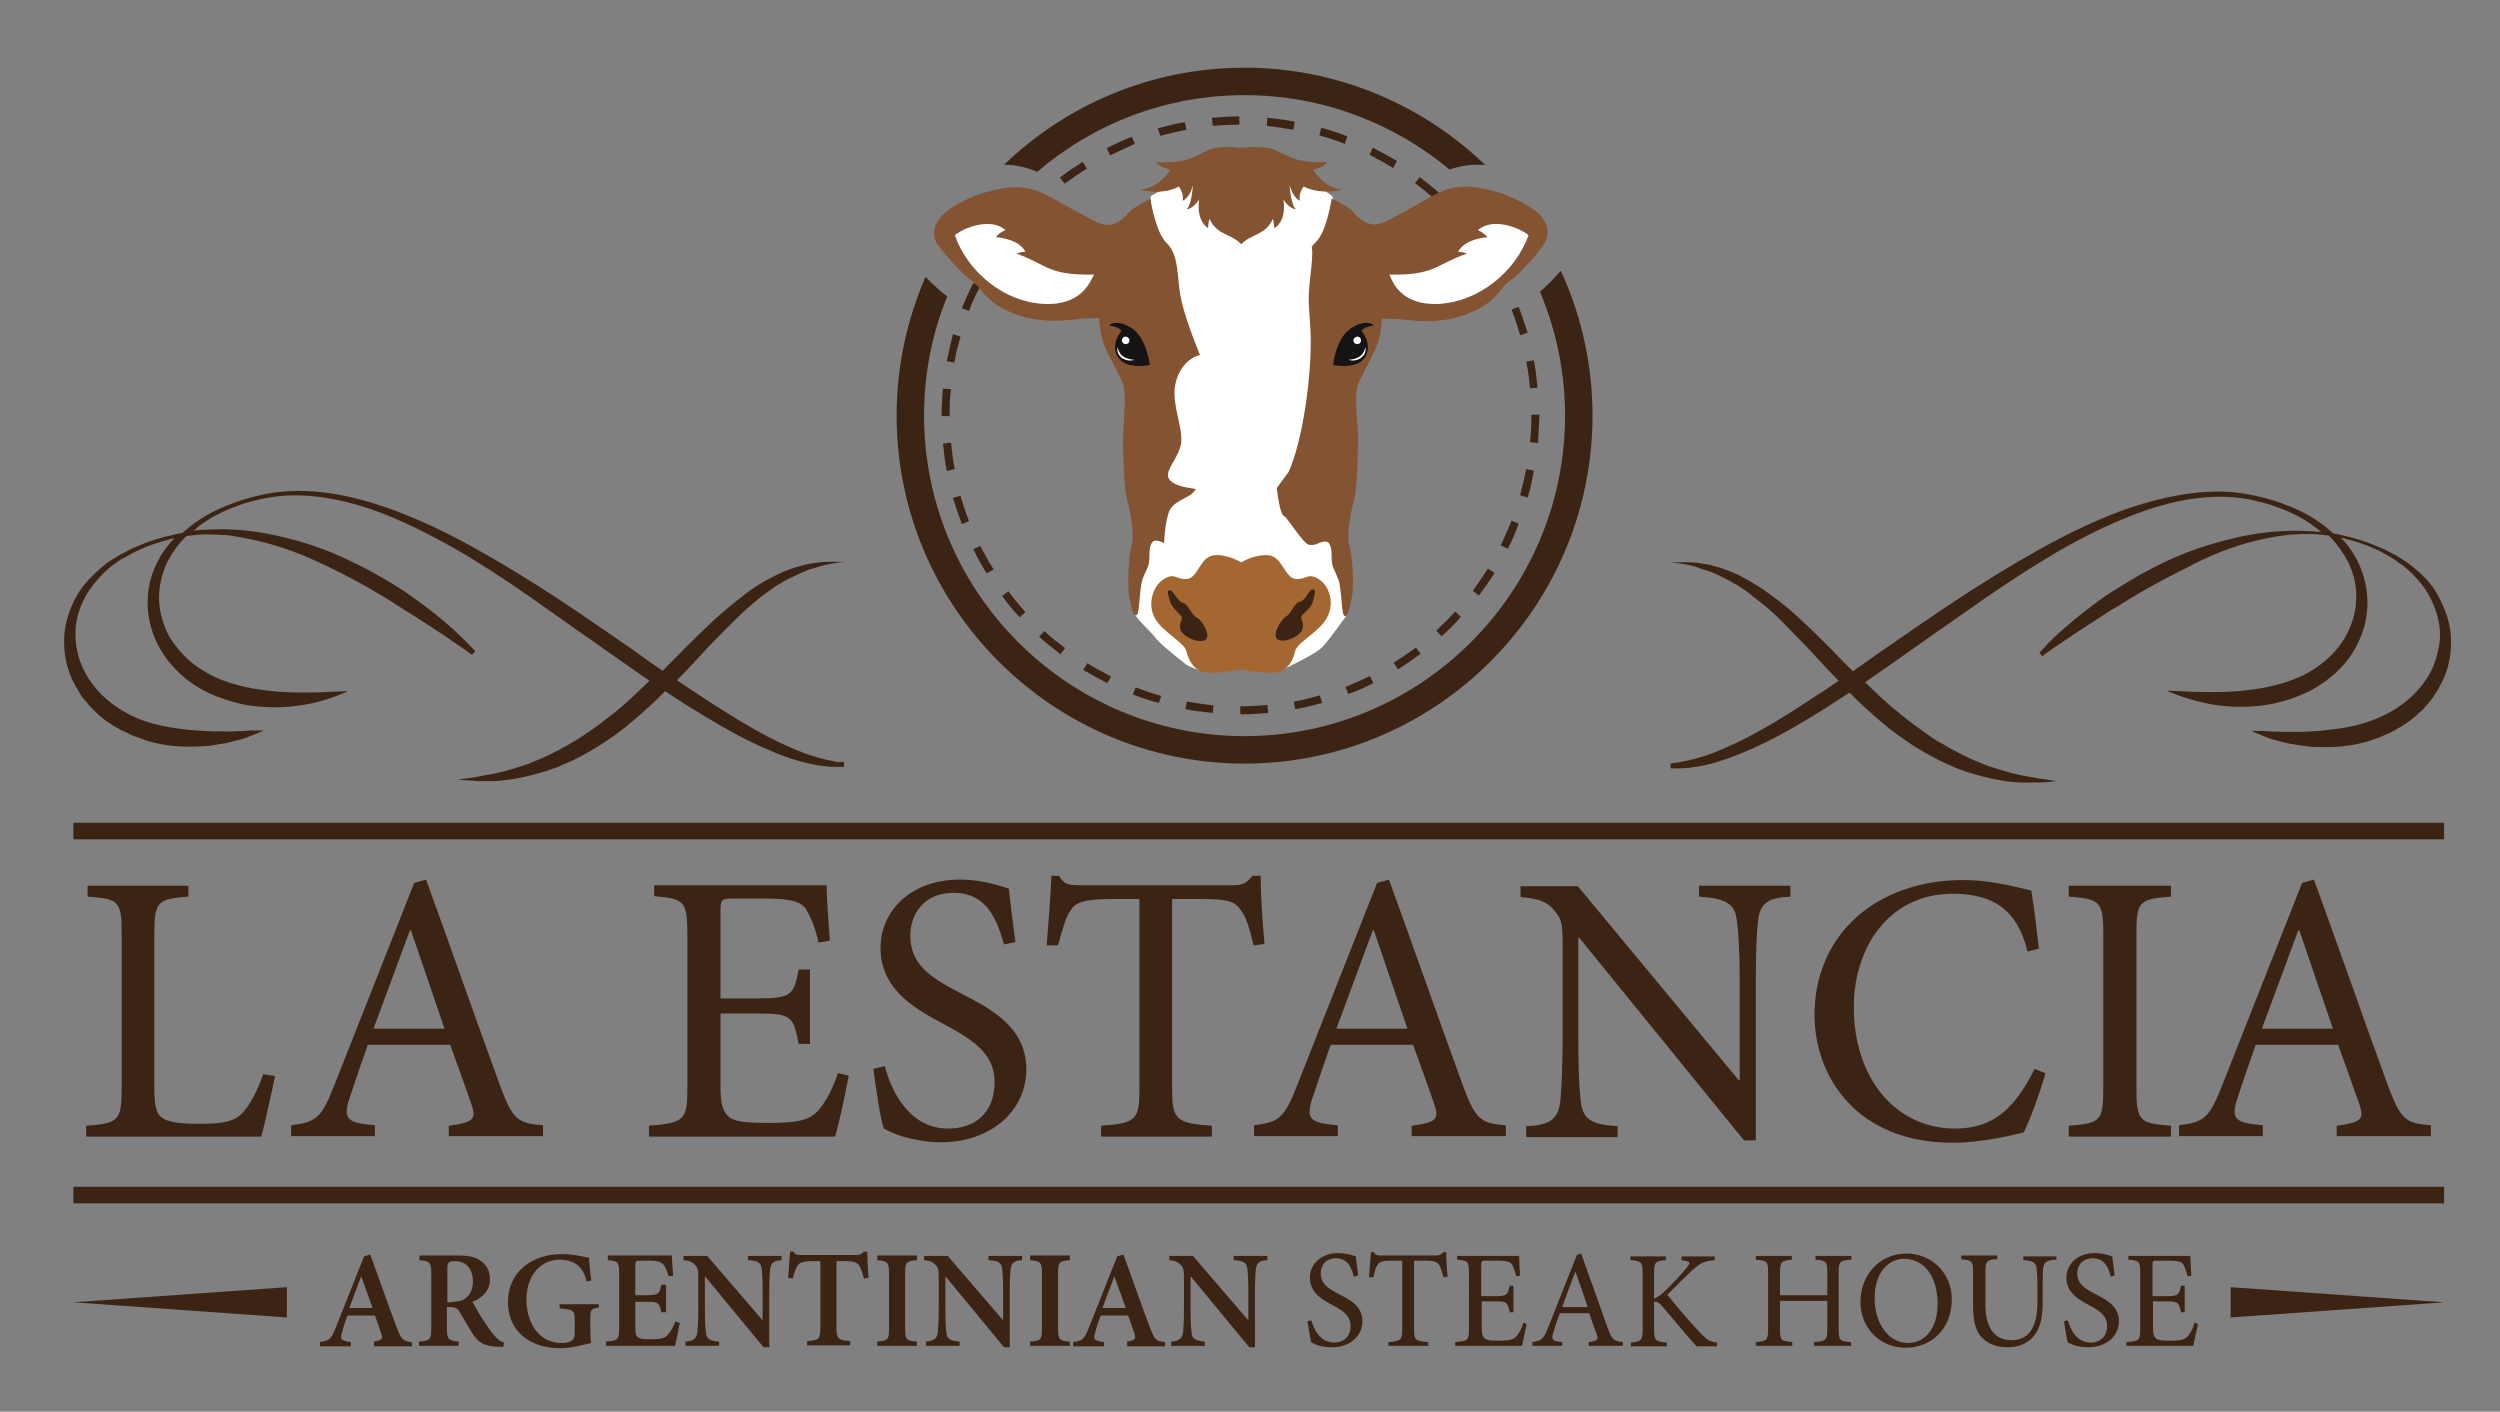 <?xml version="1.0" encoding="utf-8"?>
<!-- Generator: Adobe Illustrator 19.1.0, SVG Export Plug-In . SVG Version: 6.00 Build 0)  -->
<svg version="1.1" id="Layer_1" xmlns="http://www.w3.org/2000/svg" xmlns:xlink="http://www.w3.org/1999/xlink" x="0px" y="0px"
	 viewBox="0 0 528.1 298.2" style="enable-background:new 0 0 528.1 298.2;" xml:space="preserve">
<rect x="0" y="0" width="528.1" height="298.2" fill="#808080" stroke="none"/>
<style type="text/css">
	.st0{fill:#3C2414;}
	.st1{fill:#FFFFFF;}
	.st2{fill:#845332;}
	.st3{fill:#A46732;}
	.st4{fill:#151313;}
</style>
<g>
	<path class="st0" d="M474.3,114.8c2.2-0.6,4.4-1.1,6.7-1.5c1.2-0.1,2.3-0.4,3.5-0.4l1.8-0.1l1.8,0c1.2,0,2.4,0.2,3.6,0.3
		c0.1,0,0.2,0,0.3,0.1c1.6,1.6,2.9,3.4,3.9,5.3c1.4,2.7,2,5.6,1.8,8.4c-0.1,2.8-1,5.4-2.3,7.7c-1.3,2.2-3,4.1-5,5.6
		c-1.9,1.5-4,2.6-6.1,3.4c-2.1,0.8-4.2,1.3-6.2,1.7c-4,0.7-7.6,0.9-10.6,0.9c-3,0-5.4-0.1-7.1-0.2c-1.6-0.1-2.6-0.1-2.6-0.1
		s0.2,0.1,0.6,0.3c0.4,0.2,1,0.4,1.8,0.7c1.6,0.6,3.9,1.3,7,1.9c3.1,0.5,7,0.8,11.5,0.1c2.2-0.3,4.6-1,6.9-1.9
		c1.2-0.5,2.4-1,3.5-1.7c1.2-0.7,2.3-1.5,3.4-2.4c2.2-1.8,4.2-4.1,5.5-6.9c1.4-2.7,2.2-5.9,2.1-9.2c-0.1-3.2-1-6.5-2.7-9.4
		c-0.8-1.4-1.8-2.7-2.9-3.8c0.2,0,0.3,0.1,0.5,0.1c2.4,0.6,4.7,1.3,6.8,2.3c0.5,0.2,1.1,0.5,1.6,0.8l1.6,0.9l0.8,0.5l0.7,0.5l1.4,1
		c1.8,1.5,3.4,3.2,4.7,5.2c1.2,2,2.1,4.1,2.5,6.2c0.5,2.2,0.4,4.4-0.1,6.4c-0.8,4.2-3.3,7.7-6.2,10.2c-2.9,2.5-6.3,4.1-9.6,5.1
		c-3.3,1-6.5,1.3-9.4,1.6c-1.4,0.1-2.8,0.2-4,0.2c-0.6,0-1.2,0-1.8,0c-0.6,0-1.1,0-1.7,0c-1-0.1-2,0-2.8-0.1
		c-0.8-0.1-1.5-0.1-2.1-0.1c-1.2,0-1.8,0-1.8,0s0.6,0.3,1.6,0.7c0.5,0.2,1.2,0.5,2,0.8c0.8,0.3,1.7,0.5,2.8,0.8
		c0.5,0.1,1.1,0.3,1.7,0.4c0.6,0.1,1.2,0.2,1.9,0.3c0.7,0.1,1.3,0.2,2.1,0.3c0.7,0.1,1.5,0.1,2.2,0.1c3.1,0.1,6.6-0.1,10.3-1.2
		c0.9-0.3,1.9-0.6,2.8-1c0.9-0.4,1.9-0.8,2.8-1.3c1.8-1,3.7-2.2,5.3-3.8c0.4-0.4,0.9-0.7,1.2-1.2c0.4-0.4,0.8-0.9,1.1-1.3
		c0.4-0.4,0.7-1,1-1.4c0.3-0.5,0.7-1,0.9-1.5c1.2-2.1,2-4.4,2.3-6.9c0.3-2.4,0.2-5-0.5-7.4c-0.7-2.4-1.8-4.7-3.2-6.8
		c-1.5-2-3.4-3.7-5.4-5.2l-1.6-1l-0.8-0.5l-0.8-0.4l-1.7-0.9l-1.7-0.7c-2.3-1-4.7-1.7-7-2.2c-0.7-0.2-1.3-0.3-2-0.4
		c-0.9-0.8-1.7-1.5-2.7-2.2c-2.7-2-5.9-3.4-9.1-4.5c-3.3-1.1-6.7-1.8-10.2-2.1c-7-0.4-14.1,1.1-20.8,3.3c-6.7,2.3-13.1,5.4-19.2,8.8
		c-6.1,3.4-11.9,7-17.4,10.6c-5.5,3.6-10.7,7.3-15.7,10.7c-2.2,1.5-4.3,3-6.4,4.5c-1.5-1.5-3.1-3.1-4.6-4.7
		c-2.1-2.1-4.2-4.2-6.3-6.1c-2.1-2-4.3-3.8-6.4-5.3c-2.1-1.6-4.3-2.9-6.4-4c-0.5-0.3-1-0.5-1.5-0.7c-0.5-0.2-1-0.4-1.5-0.6
		c-1-0.4-2-0.7-2.9-0.9c-0.9-0.3-1.8-0.4-2.6-0.5c-0.8-0.2-1.6-0.2-2.2-0.2c-1.3-0.1-2.4,0-3.1,0c-0.7,0-1.1,0-1.1,0
		s0.4,0.1,1.1,0.1c0.7,0.1,1.8,0.2,3,0.5c0.6,0.1,1.3,0.3,2.1,0.6c0.7,0.3,1.6,0.5,2.4,0.8c0.8,0.3,1.7,0.7,2.6,1.2
		c0.4,0.2,0.9,0.5,1.4,0.7c0.5,0.3,0.9,0.6,1.4,0.8c0.5,0.3,0.9,0.6,1.4,0.9c0.5,0.3,1,0.7,1.4,1c0.9,0.8,1.9,1.5,2.9,2.3
		c2,1.6,3.9,3.5,5.8,5.5c2,2,4,4.1,6,6.3c1.3,1.4,2.7,2.9,4.1,4.3c-1.5,1-3,2.1-4.5,3c-4.4,2.9-8.4,5.5-12.1,7.5
		c-3.7,2.1-7,3.6-9.8,4.7c-2.8,1.1-5.1,1.6-6.7,1.9c-0.4,0.1-0.7,0.1-1,0.2c-0.3,0-0.6,0-0.8,0.1c-0.4,0-0.6,0.1-0.6,0.1l0,1
		c0,0,0.2,0,0.6,0c0.2,0,0.5,0,0.8,0c0.3,0,0.7,0,1.1,0c1.7-0.1,4.2-0.4,7.2-1.3c3-0.9,6.5-2.3,10.4-4.2c3.9-1.9,8.1-4.4,12.6-7.2
		c1.6-1,3.3-2.2,5.1-3.3c2.1,2.2,4.4,4.2,6.7,6.2c2.3,2,4.8,3.7,7.2,5.3c2.5,1.5,5,2.9,7.4,3.9c1.2,0.6,2.5,1,3.6,1.4
		c1.2,0.4,2.4,0.7,3.5,1c1.1,0.3,2.2,0.5,3.3,0.7c1,0.2,2,0.3,3,0.4c0.5,0,0.9,0.1,1.4,0.1c0.4,0,0.9,0,1.3,0c0.8,0,1.6,0,2.2,0
		c1.3,0,2.4-0.1,3.1-0.2c0.7-0.1,1.1-0.1,1.1-0.1s-1.5-0.2-4.1-0.6c-0.6-0.1-1.4-0.3-2.1-0.4c-0.4-0.1-0.8-0.1-1.2-0.2
		c-0.4-0.1-0.8-0.2-1.3-0.3c-1.8-0.4-3.7-1-5.8-1.7c-2.1-0.8-4.3-1.7-6.5-2.9c-0.6-0.3-1.1-0.6-1.7-0.9c-0.6-0.3-1.1-0.7-1.7-1
		c-1.2-0.6-2.3-1.4-3.4-2.2c-1.1-0.8-2.3-1.6-3.4-2.5c-0.6-0.4-1.1-0.9-1.7-1.3c-0.5-0.5-1.1-0.9-1.7-1.4c-2-1.7-4-3.6-5.9-5.5
		c1.9-1.3,3.9-2.7,5.9-4.1c4.9-3.5,10.1-7.1,15.5-10.9c5.4-3.8,11-7.6,16.8-11.1c5.9-3.6,12.1-6.8,18.6-9.3
		c6.5-2.5,13.4-4.1,20.3-3.7c1.7,0.1,3.4,0.3,5,0.7c1.7,0.4,3.3,0.8,4.8,1.4c3.2,1.1,6.1,2.6,8.6,4.6c0.3,0.2,0.6,0.5,0.8,0.7
		c-0.9-0.1-1.7-0.2-2.6-0.2c-4.9-0.3-9.7,0.2-14.2,1.1c-4.5,1-8.9,2.3-12.8,3.9c-3.9,1.6-7.5,3.5-10.7,5.4c-1.6,1-3.1,1.9-4.5,2.8
		c-1.4,0.9-2.7,1.9-3.9,2.8c-2.4,1.8-4.4,3.5-6,4.9c-1.6,1.4-2.8,2.6-3.6,3.5c-0.8,0.8-1.2,1.3-1.2,1.3l0.6,0.7c0,0,0.5-0.4,1.4-1
		c0.9-0.7,2.3-1.6,4.1-2.8c1.7-1.2,3.9-2.6,6.4-4.2c1.2-0.8,2.5-1.7,4-2.5c1.4-0.9,2.9-1.8,4.4-2.7c3.1-1.8,6.6-3.7,10.3-5.5
		C465.9,117.8,469.9,116.1,474.3,114.8"/>
	<path class="st0" d="M177.1,161c-0.3,0-0.6-0.1-1-0.2c-1.6-0.3-3.9-0.8-6.7-1.9c-2.8-1.1-6.1-2.6-9.8-4.7
		c-3.7-2.1-7.7-4.6-12.1-7.5c-1.5-1-3-2-4.5-3c1.4-1.4,2.8-2.9,4.1-4.3c2-2.2,4-4.3,6-6.3c2-2,3.9-3.9,5.8-5.5
		c1-0.8,1.9-1.6,2.9-2.3c0.5-0.4,1-0.7,1.4-1c0.5-0.3,0.9-0.7,1.4-0.9c0.5-0.3,0.9-0.6,1.4-0.8c0.5-0.3,0.9-0.5,1.4-0.7
		c0.9-0.5,1.8-0.9,2.6-1.2c0.8-0.4,1.6-0.6,2.4-0.8c0.7-0.3,1.4-0.4,2.1-0.6c1.3-0.3,2.3-0.4,3-0.5c0.7-0.1,1.1-0.1,1.1-0.1
		s-0.4,0-1.1,0c-0.7,0-1.8-0.1-3.1,0c-0.7,0-1.4,0.1-2.2,0.2c-0.8,0.1-1.7,0.3-2.6,0.5c-0.9,0.3-1.9,0.5-2.9,0.9
		c-0.5,0.2-1,0.4-1.5,0.6c-0.5,0.2-1,0.5-1.5,0.7c-2.1,1.1-4.3,2.3-6.4,4c-2.1,1.6-4.3,3.4-6.4,5.3c-2.1,2-4.2,4-6.3,6.1
		c-1.5,1.6-3.1,3.1-4.6,4.7c-2.1-1.4-4.2-2.9-6.4-4.5c-5-3.4-10.2-7.1-15.7-10.7c-5.5-3.6-11.3-7.2-17.4-10.6
		c-6.1-3.4-12.5-6.5-19.2-8.8c-6.7-2.3-13.8-3.8-20.8-3.3c-3.5,0.2-6.9,1-10.2,2.1c-3.2,1.1-6.4,2.6-9.1,4.5
		c-0.9,0.7-1.8,1.4-2.7,2.2c-0.7,0.1-1.3,0.2-2,0.4c-2.3,0.5-4.8,1.2-7,2.2l-1.7,0.7l-1.7,0.9l-0.8,0.4l-0.8,0.5l-1.6,1
		c-2,1.5-3.8,3.2-5.4,5.2c-1.5,2-2.6,4.3-3.3,6.8c-0.7,2.4-0.8,5-0.5,7.4c0.3,2.4,1.1,4.8,2.3,6.9c0.3,0.5,0.6,1,0.9,1.5
		c0.3,0.5,0.6,1,1,1.4c0.4,0.4,0.8,0.9,1.1,1.3c0.4,0.4,0.8,0.8,1.2,1.2c1.6,1.6,3.5,2.8,5.3,3.8c1,0.4,1.9,0.9,2.8,1.3
		c1,0.3,1.9,0.7,2.8,1c3.7,1.1,7.3,1.3,10.3,1.2c0.8,0,1.5-0.1,2.2-0.1c0.7,0,1.4-0.2,2.1-0.3c0.7-0.1,1.3-0.2,1.9-0.3
		c0.6-0.1,1.2-0.3,1.7-0.4c1.1-0.3,2-0.5,2.8-0.8c0.8-0.3,1.5-0.6,2-0.8c1.1-0.4,1.6-0.7,1.6-0.7s-0.6,0-1.8,0c-0.6,0-1.3,0-2.1,0.1
		c-0.8,0.1-1.8,0-2.8,0.1c-0.5,0-1.1,0.1-1.7,0c-0.6,0-1.2,0-1.8,0c-1.3,0-2.6-0.1-4-0.2c-2.8-0.2-6.1-0.6-9.4-1.5
		c-3.3-0.9-6.7-2.6-9.6-5.1c-2.9-2.5-5.3-6-6.2-10.2c-0.4-2.1-0.5-4.3-0.1-6.4c0.4-2.2,1.3-4.3,2.5-6.2c1.3-1.9,2.9-3.7,4.7-5.2
		l1.4-1l0.7-0.5l0.8-0.4l1.6-0.9c0.5-0.3,1.1-0.5,1.6-0.8c2.2-1,4.5-1.7,6.8-2.3c0.2-0.1,0.3-0.1,0.5-0.1c-1.1,1.2-2.1,2.5-2.9,3.8
		c-1.7,2.9-2.7,6.1-2.7,9.4c-0.1,3.2,0.7,6.4,2.1,9.2c1.4,2.8,3.4,5.1,5.5,6.9c1.1,0.9,2.2,1.7,3.4,2.4c1.2,0.7,2.4,1.2,3.5,1.7
		c2.4,0.9,4.7,1.6,6.9,1.9c4.5,0.7,8.4,0.4,11.5-0.1c3.1-0.5,5.5-1.3,7-1.9c0.8-0.3,1.4-0.6,1.8-0.7c0.4-0.2,0.6-0.3,0.6-0.3
		s-0.9,0-2.6,0.1c-1.7,0.1-4.1,0.2-7.1,0.2c-3,0-6.6-0.2-10.6-0.9c-2-0.4-4.1-0.9-6.2-1.7c-2.1-0.8-4.2-2-6.1-3.4
		c-1.9-1.5-3.6-3.4-5-5.6c-1.3-2.2-2.1-4.9-2.3-7.7c-0.1-2.8,0.5-5.7,1.8-8.4c1-1.9,2.3-3.7,3.9-5.3c0.1,0,0.2,0,0.3-0.1
		c1.2-0.1,2.4-0.3,3.6-0.3l1.8,0l1.8,0.1c1.2,0,2.3,0.2,3.5,0.4c2.3,0.4,4.5,0.9,6.7,1.5c4.3,1.2,8.4,2.9,12.1,4.7
		c3.7,1.8,7.2,3.6,10.3,5.5c1.6,0.9,3,1.8,4.4,2.7c1.4,0.9,2.7,1.7,4,2.5c2.5,1.6,4.6,3,6.4,4.2c1.8,1.2,3.1,2.2,4.1,2.8
		c0.9,0.7,1.4,1,1.4,1l0.7-0.7c0,0-0.4-0.5-1.2-1.3c-0.8-0.8-2-2-3.6-3.5c-1.6-1.4-3.6-3.1-6-4.9c-1.2-0.9-2.5-1.8-3.9-2.8
		c-1.4-0.9-2.9-1.9-4.5-2.8c-3.2-1.9-6.8-3.7-10.7-5.4c-3.9-1.6-8.3-3-12.8-3.9c-4.5-1-9.4-1.4-14.2-1.1c-0.9,0-1.7,0.1-2.6,0.2
		c0.3-0.2,0.6-0.5,0.8-0.7c2.5-2,5.5-3.5,8.6-4.6c1.6-0.6,3.2-1,4.9-1.4c1.7-0.3,3.3-0.6,5-0.7c6.8-0.4,13.8,1.2,20.2,3.6
		c6.5,2.5,12.7,5.8,18.6,9.3c5.9,3.6,11.5,7.4,16.8,11.2c5.4,3.8,10.6,7.5,15.5,10.9c2,1.4,4,2.8,5.9,4.1c-2,1.9-3.9,3.8-5.9,5.5
		c-0.6,0.5-1.1,0.9-1.7,1.4c-0.6,0.4-1.1,0.9-1.7,1.3c-1.1,0.9-2.2,1.7-3.4,2.5c-1.2,0.8-2.3,1.6-3.4,2.2c-0.6,0.3-1.1,0.7-1.7,1
		c-0.6,0.3-1.1,0.6-1.7,0.9c-2.2,1.2-4.5,2.1-6.5,2.9c-2.1,0.7-4.1,1.3-5.8,1.7c-0.4,0.1-0.9,0.2-1.3,0.3c-0.4,0.1-0.8,0.1-1.2,0.2
		c-0.8,0.1-1.5,0.3-2.1,0.4c-2.6,0.4-4.1,0.6-4.1,0.6s0.4,0,1.1,0.1c0.7,0,1.8,0.1,3.1,0.2c0.7,0,1.4,0,2.2,0c0.4,0,0.8,0,1.3,0
		c0.4,0,0.9-0.1,1.4-0.1c0.9-0.1,1.9-0.2,3-0.4c1-0.2,2.1-0.4,3.3-0.7c1.1-0.3,2.3-0.6,3.5-1c1.2-0.4,2.4-0.8,3.6-1.4
		c2.5-1,5-2.4,7.4-3.9c2.5-1.6,4.9-3.3,7.2-5.3c2.3-2,4.6-4,6.7-6.2c1.7,1.1,3.4,2.3,5.1,3.3c4.5,2.8,8.7,5.3,12.6,7.2
		c3.9,1.9,7.4,3.4,10.4,4.2c3,0.9,5.5,1.2,7.2,1.3c0.4,0,0.8,0,1.1,0c0.3,0,0.6,0,0.8,0c0.4,0,0.6,0,0.6,0l0-1c0,0-0.2,0-0.6-0.1
		C177.7,161,177.5,161,177.1,161"/>
	<path class="st0" d="M58.1,227.3c-0.5,2.5-2.2,10.3-2.9,12.8h-37v-2.3c6.9-0.5,7.5-1.1,7.5-8v-32.6c0-6.9-0.6-7.3-7.2-7.8v-2.3
		h21.3v2.3c-6.4,0.5-7.2,0.9-7.2,7.8v32.2c0,4.4,0.4,6,1.9,6.9c1.6,0.9,4.4,1.1,7.8,1.1c4.5,0,7.3-0.4,9.1-2.5
		c1.4-1.6,2.9-4.2,4.2-8L58.1,227.3z"/>
	<path class="st0" d="M94.8,240.1v-2.3c5.1-0.7,5.9-1.3,4.8-4.5c-1.1-3.2-2.7-7.6-4.5-12.6H77.7c-1.3,3.7-2.5,7.1-3.6,10.5
		c-1.8,5.1-1.1,6,5.1,6.5v2.3H61.5v-2.3c5.1-0.7,6.3-1.2,9.1-8.4l16.9-42.8l2.5-0.7c5.1,14,10.5,29.5,15.7,43.7c2.6,7,3.7,7.8,9,8.2
		v2.3H94.8z M86.8,196.5h-0.2c-2.6,7-5.2,14.1-7.7,20.8h15L86.8,196.5z"/>
	<path class="st0" d="M179.3,227.2c-0.5,2.7-2.1,10.4-2.9,12.9h-39.3v-2.3c7.4-0.6,8.1-1.2,8.1-7.8v-32.5c0-7.3-0.7-7.6-7-8.2v-2.3
		h36.4c0,2,0.4,7.6,0.7,11.7l-2.4,0.4c-0.7-3.4-1.6-5.2-2.6-7c-1.1-1.7-3.3-2.3-9.2-2.3h-6.2c-2.5,0-2.7,0.2-2.7,2.6v18.5h7.7
		c7.3,0,7.8-0.7,8.8-6.1h2.4v15.7h-2.4c-1.1-5.9-1.6-6.4-8.7-6.4h-7.8v15.4c0,3.8,0.5,5.5,2,6.6c1.5,1,4.4,1.1,8.5,1.1
		c6.2,0,8.5-0.7,10.3-2.8c1.4-1.6,2.9-4.4,4-7.7L179.3,227.2z"/>
	<path class="st0" d="M212.1,199.5c-1.5-5.2-3.6-10.9-10.7-10.9c-6.3,0-9.1,4.6-9.1,9c0,6,3.9,8.7,10.4,12.1
		c6.4,3.3,14.1,7.1,14.1,16.2c0,8.6-7.3,15.4-18.1,15.4c-3.3,0-6-0.7-8-1.2c-2-0.7-3.3-1.3-4-1.7c-0.7-1.7-1.7-8.7-2.2-12.6l2.4-0.6
		c1.3,5,5,13.2,13.4,13.2c6.1,0,9.8-3.8,9.8-9.8c0-6-4.5-8.9-10.6-12.2c-5.2-2.8-13.5-6.9-13.5-16.1c0-7.8,6.3-14.5,16.8-14.5
		c3.8,0,7.2,0.9,10.3,1.9c0.3,2.9,0.7,6.1,1.4,11.3L212.1,199.5z"/>
	<path class="st0" d="M264.8,199.7c-0.9-3.9-1.6-6-2.6-7.3c-1.3-2-2.7-2.5-8.8-2.5h-5.8v40.1c0,6.4,0.7,7.3,8.4,7.8v2.3h-23.4v-2.3
		c7.4-0.5,8.1-1.3,8.1-7.8v-40.1h-5.1c-6.8,0-8.4,0.7-9.5,2.5c-1,1.4-1.6,3.7-2.6,7.3h-2.4c0.4-4.9,0.8-10.2,1-14.7h1.6
		c1.1,1.9,2.2,2,4.5,2h32.2c2.2,0,2.9-0.5,4.2-2h1.7c0,3.8,0.4,9.7,0.8,14.4L264.8,199.7z"/>
	<path class="st0" d="M298.2,240.1v-2.3c5.1-0.7,5.9-1.3,4.8-4.5c-1.1-3.2-2.7-7.6-4.5-12.6h-17.4c-1.3,3.7-2.5,7.1-3.6,10.5
		c-1.8,5.1-1.1,6,5.1,6.5v2.3h-17.7v-2.3c5.1-0.7,6.3-1.2,9.1-8.4l16.9-42.8l2.5-0.7c5.1,14,10.5,29.5,15.7,43.7
		c2.6,7,3.7,7.8,9,8.2v2.3H298.2z M290.2,196.5H290c-2.6,7-5.2,14.1-7.7,20.8h15L290.2,196.5z"/>
	<path class="st0" d="M378.3,189.4c-4.6,0.2-6.5,1.3-6.9,4.9c-0.3,2.4-0.5,6.1-0.5,13.7v32.9h-2.5l-34.8-42.8h-0.2v20.5
		c0,7.5,0.2,11.4,0.5,13.8c0.4,4.2,2.3,5.1,7.8,5.5v2.3h-19.3v-2.3c4.7-0.2,6.8-1.3,7.2-5.3c0.2-2.5,0.5-6.4,0.5-14v-17.9
		c0-6-0.2-6.3-1.6-8.2c-1.6-2-3.4-2.7-7.3-3v-2.3h12.1l34,41h0.2V208c0-7.5-0.3-11.3-0.6-13.5c-0.4-3.7-2.4-4.7-8-5.1v-2.3h19.3
		V189.4z"/>
	<path class="st0" d="M432.1,226.7c-1.1,3.8-3.2,9.8-4.6,12.5c-2.3,0.6-9.1,2.2-15,2.2c-20.3,0-29.2-14-29.2-27
		c0-17.1,13.2-28.5,31.4-28.5c6.6,0,12.2,1.8,14.4,2.2c0.7,4.6,1.1,7.9,1.6,12.3l-2.4,0.6c-2.1-8.6-7-12.2-15.8-12.2
		c-13.6,0-20.9,11.5-20.9,23.9c0,15.3,9,25.7,21.4,25.7c8.3,0,12.7-4.5,16.8-12.6L432.1,226.7z"/>
	<path class="st0" d="M437,240.1v-2.3c6.7-0.5,7.3-1,7.3-7.9v-32.6c0-6.9-0.7-7.4-7.3-7.9v-2.3h21.6v2.3c-6.7,0.5-7.3,1-7.3,7.9
		v32.6c0,7,0.7,7.4,7.3,7.9v2.3H437z"/>
	<path class="st0" d="M493.6,240.1v-2.3c5.1-0.7,5.9-1.3,4.8-4.5c-1.1-3.2-2.7-7.6-4.5-12.6h-17.4c-1.3,3.7-2.5,7.1-3.6,10.5
		c-1.8,5.1-1.1,6,5.1,6.5v2.3h-17.7v-2.3c5.1-0.7,6.3-1.2,9.1-8.4l16.9-42.8l2.5-0.7c5.1,14,10.5,29.5,15.7,43.7
		c2.6,7,3.7,7.8,9,8.2v2.3H493.6z M485.7,196.5h-0.2c-2.6,7-5.2,14.1-7.7,20.8h15L485.7,196.5z"/>
	<path class="st0" d="M79,284.3v-0.9c1.8-0.3,1.9-0.6,1.5-1.8c-0.3-1-0.8-2.3-1.3-3.7h-5.8c-0.4,1.1-0.8,2.2-1.1,3.4
		c-0.5,1.6-0.4,1.9,1.8,2.2v0.9h-6.5v-0.9c1.9-0.3,2.3-0.5,3.3-3l6-15.1l1.3-0.4c1.9,5.1,3.7,10.4,5.6,15.4c1,2.6,1.3,2.9,3.2,3.1
		v0.9H79z M76.3,269.6L76.3,269.6c-0.9,2.3-1.7,4.5-2.5,6.7h4.9L76.3,269.6z"/>
	<path class="st0" d="M106.3,284.5c-0.2,0-0.6,0-0.9,0c-3.2-0.1-4.3-0.9-5.6-2.8c-0.8-1.3-1.8-3-2.6-4.4c-0.5-0.9-1-1.2-2.1-1.2
		h-0.7v4.4c0,2.4,0.3,2.7,2.5,2.9v0.9h-8.4v-0.9c2.3-0.2,2.6-0.4,2.6-2.9V269c0-2.4-0.3-2.6-2.5-2.8v-1h7.9c2.4,0,3.9,0.3,5,1.1
		c1.2,0.8,2,2.1,2,3.9c0,2.5-1.7,4-3.7,4.8c0.5,0.9,1.6,2.9,2.5,4.2c1.1,1.6,1.7,2.5,2.3,3.1c0.7,0.8,1.2,1.1,1.9,1.3L106.3,284.5z
		 M95.4,275c1.3,0,2.3-0.2,3-0.8c1-0.8,1.5-2,1.5-3.5c0-3.1-1.9-4.3-3.7-4.3c-0.8,0-1.2,0.1-1.4,0.3c-0.2,0.2-0.3,0.5-0.3,1.2v7.2
		H95.4z"/>
	<path class="st0" d="M126.4,276.2c-1.6,0.3-1.7,0.4-1.7,2.3v2.4c0,1.1,0,2,0.2,2.8c-1.8,0.4-4.3,1.1-6.6,1.1c-6.7,0-11-3.9-11-9.7
		c0-6.7,5.4-10.2,11.4-10.2c2.4,0,4.7,0.6,5.7,0.8c0.1,1,0.2,2.6,0.5,4.8l-1,0.2c-0.7-3.4-2.9-4.6-5.7-4.6c-3.9,0-7,3.2-7,8.5
		c0,4.3,2.3,9.1,7.4,9.1c0.8,0,1.5-0.1,2-0.4c0.5-0.3,0.8-0.7,0.8-1.7v-2.7c0-2-0.2-2.3-3.2-2.5v-0.9h8.3V276.2z"/>
	<path class="st0" d="M143.6,279.5c-0.2,1.2-0.8,3.9-1,4.8h-14.6v-0.9c2.5-0.2,2.8-0.4,2.8-2.9v-11.4c0-2.6-0.3-2.7-2.4-2.9v-1h13.5
		c0,0.6,0.2,2.6,0.3,4.3l-1,0.1c-0.3-1.1-0.6-2-1.1-2.5c-0.5-0.6-1.3-0.8-3.1-0.8h-1.7c-1,0-1.1,0.1-1.1,1v6.3h2.3
		c2.5,0,2.8-0.2,3.2-2.2h1v5.8h-1c-0.4-2.1-0.7-2.2-3.2-2.2h-2.3v5.2c0,1.4,0.1,2.1,0.7,2.4c0.5,0.3,1.6,0.3,2.8,0.3
		c1.8,0,2.8-0.2,3.4-1c0.6-0.6,1.1-1.6,1.6-2.8L143.6,279.5z"/>
	<path class="st0" d="M165.1,266.2c-1.6,0.1-2.2,0.5-2.4,1.8c-0.1,0.9-0.2,2.3-0.2,4.9v11.7h-1.2L149,269.7h-0.1v6.9
		c0,2.6,0.1,3.9,0.2,4.8c0.1,1.4,0.7,1.8,2.8,2v0.9h-7.1v-0.9c1.6-0.1,2.3-0.6,2.5-1.9c0.1-1,0.2-2.3,0.2-4.9v-6.2
		c0-2,0-2.4-0.6-3.1c-0.6-0.7-1.2-1-2.5-1.1v-0.9h5l11.6,13.5h0.1v-5.9c0-2.6-0.1-4-0.2-4.9c-0.2-1.3-0.8-1.7-2.9-1.8v-0.9h7.1
		V266.2z"/>
	<path class="st0" d="M182.5,270.1c-0.4-1.5-0.7-2.4-1.1-2.9c-0.5-0.6-1.2-0.8-3.1-0.8h-1.6v14c0,2.4,0.3,2.7,2.9,2.9v0.9h-9.1v-0.9
		c2.5-0.2,2.8-0.4,2.8-2.9v-14H172c-2.4,0-3,0.3-3.4,0.8c-0.4,0.5-0.8,1.4-1.1,2.8h-1c0.1-2,0.3-4.1,0.4-5.6h0.7
		c0.4,0.7,0.8,0.7,1.6,0.7h11.7c0.8,0,1.1-0.2,1.6-0.7h0.7c0,1.3,0.1,3.7,0.3,5.5L182.5,270.1z"/>
	<path class="st0" d="M185.3,284.3v-0.9c2.3-0.2,2.5-0.4,2.5-2.9v-11.4c0-2.5-0.3-2.7-2.5-2.9v-1h8.4v1c-2.3,0.2-2.5,0.4-2.5,2.9
		v11.4c0,2.5,0.2,2.7,2.5,2.9v0.9H185.3z"/>
	<path class="st0" d="M215.9,266.2c-1.6,0.1-2.2,0.5-2.4,1.8c-0.1,0.9-0.2,2.3-0.2,4.9v11.7h-1.2l-12.3-14.9h-0.1v6.9
		c0,2.6,0.1,3.9,0.2,4.8c0.1,1.4,0.7,1.8,2.8,2v0.9h-7.1v-0.9c1.6-0.1,2.3-0.6,2.5-1.9c0.1-1,0.2-2.3,0.2-4.9v-6.2
		c0-2,0-2.4-0.6-3.1c-0.6-0.7-1.2-1-2.5-1.1v-0.9h5l11.6,13.5h0.1v-5.9c0-2.6-0.1-4-0.2-4.9c-0.2-1.3-0.8-1.7-2.9-1.8v-0.9h7.1
		V266.2z"/>
	<path class="st0" d="M217.6,284.3v-0.9c2.3-0.2,2.5-0.4,2.5-2.9v-11.4c0-2.5-0.3-2.7-2.5-2.9v-1h8.4v1c-2.3,0.2-2.5,0.4-2.5,2.9
		v11.4c0,2.5,0.2,2.7,2.5,2.9v0.9H217.6z"/>
	<path class="st0" d="M238.1,284.3v-0.9c1.8-0.3,1.9-0.6,1.5-1.8c-0.3-1-0.8-2.3-1.3-3.7h-5.8c-0.4,1.1-0.8,2.2-1.1,3.4
		c-0.5,1.6-0.4,1.9,1.8,2.2v0.9h-6.5v-0.9c1.9-0.3,2.3-0.5,3.3-3l6-15.1l1.3-0.4c1.9,5.1,3.7,10.4,5.6,15.4c1,2.6,1.3,2.9,3.2,3.1
		v0.9H238.1z M235.4,269.6L235.4,269.6c-0.9,2.3-1.7,4.5-2.5,6.7h4.9L235.4,269.6z"/>
	<path class="st0" d="M267.7,266.2c-1.6,0.1-2.2,0.5-2.4,1.8c-0.1,0.9-0.2,2.3-0.2,4.9v11.7h-1.2l-12.3-14.9h-0.1v6.9
		c0,2.6,0.1,3.9,0.2,4.8c0.1,1.4,0.7,1.8,2.8,2v0.9h-7.1v-0.9c1.6-0.1,2.3-0.6,2.5-1.9c0.1-1,0.2-2.3,0.2-4.9v-6.2
		c0-2,0-2.4-0.6-3.1c-0.6-0.7-1.2-1-2.5-1.1v-0.9h5l11.6,13.5h0.1v-5.9c0-2.6-0.1-4-0.2-4.9c-0.2-1.3-0.8-1.7-2.9-1.8v-0.9h7.1
		V266.2z"/>
	<path class="st0" d="M286,269.7c-0.5-1.9-1.3-3.9-3.8-3.9c-2.3,0-3.2,1.6-3.2,3.2c0,2.1,1.4,3.1,3.7,4.3c2.3,1.2,5.1,2.5,5.1,5.8
		c0,3.1-2.6,5.5-6.5,5.5c-1.2,0-2.1-0.2-2.9-0.4c-0.7-0.3-1.2-0.5-1.4-0.6c-0.2-0.6-0.6-3.1-0.8-4.5l0.8-0.2
		c0.5,1.8,1.8,4.7,4.8,4.7c2.2,0,3.5-1.4,3.5-3.5c0-2.2-1.6-3.2-3.8-4.4c-1.9-1-4.8-2.5-4.8-5.8c0-2.8,2.3-5.2,6-5.2
		c1.3,0,2.6,0.3,3.7,0.7c0.1,1.1,0.3,2.2,0.5,4L286,269.7z"/>
	<path class="st0" d="M304.9,269.8c-0.3-1.4-0.6-2.1-0.9-2.6c-0.5-0.7-1-0.9-3.2-0.9h-2.1v14.4c0,2.3,0.2,2.6,3,2.8v0.8h-8.4v-0.8
		c2.7-0.2,2.9-0.5,2.9-2.8v-14.4h-1.8c-2.4,0-3,0.2-3.4,0.9c-0.4,0.5-0.6,1.3-0.9,2.6h-0.9c0.1-1.8,0.3-3.7,0.4-5.3h0.6
		c0.4,0.7,0.8,0.7,1.6,0.7h11.6c0.8,0,1-0.2,1.5-0.7h0.6c0,1.3,0.1,3.5,0.3,5.2L304.9,269.8z"/>
	<path class="st0" d="M322.5,279.7c-0.2,1-0.8,3.7-1,4.6h-14.1v-0.8c2.7-0.2,2.9-0.4,2.9-2.8V269c0-2.6-0.2-2.7-2.5-2.9v-0.8h13.1
		c0,0.7,0.1,2.7,0.2,4.2l-0.8,0.1c-0.3-1.2-0.6-1.9-0.9-2.5c-0.4-0.6-1.2-0.8-3.3-0.8h-2.2c-0.9,0-1,0.1-1,0.9v6.6h2.8
		c2.6,0,2.8-0.2,3.2-2.2h0.8v5.6h-0.8c-0.4-2.1-0.6-2.3-3.1-2.3h-2.8v5.5c0,1.4,0.2,2,0.7,2.4c0.6,0.4,1.6,0.4,3,0.4
		c2.2,0,3-0.2,3.7-1c0.5-0.6,1.1-1.6,1.4-2.8L322.5,279.7z"/>
	<path class="st0" d="M335.6,284.3v-0.8c1.8-0.2,2.1-0.5,1.7-1.6c-0.4-1.1-1-2.7-1.6-4.5h-6.2c-0.5,1.3-0.9,2.5-1.3,3.8
		c-0.6,1.8-0.4,2.1,1.8,2.3v0.8h-6.3v-0.8c1.8-0.3,2.3-0.4,3.3-3l6.1-15.4l0.9-0.3c1.8,5,3.8,10.6,5.6,15.7c0.9,2.5,1.3,2.8,3.2,3
		v0.8H335.6z M332.8,268.6L332.8,268.6c-1,2.5-1.9,5.1-2.8,7.5h5.4L332.8,268.6z"/>
	<path class="st0" d="M358.3,284.3c-2.3-2.5-4.6-5.4-7.3-8.5c-0.7-0.8-1.1-0.9-1.6-0.8v5.6c0,2.6,0.3,2.8,2.7,3v0.8h-7.6v-0.8
		c2.2-0.2,2.5-0.4,2.5-3v-11.4c0-2.7-0.3-2.8-2.6-3v-0.8h7.5v0.8c-2.3,0.2-2.5,0.4-2.5,3v5.1c0.6-0.2,1.2-0.6,2-1.3
		c1.6-1.5,3.6-3.6,4.9-5.2c0.8-1.1,0.8-1.3-0.5-1.5l-0.6-0.1v-0.8h7v0.8c-2.2,0.2-2.9,0.5-4.8,2.2c-1.1,1-3.2,3.1-5.2,5.1
		c2.2,2.8,5.4,6.4,6.9,8c1.6,1.7,2.1,1.9,3.6,2.1v0.8H358.3z"/>
	<path class="st0" d="M391,266.1c-2.4,0.2-2.6,0.4-2.6,2.8v11.8c0,2.5,0.2,2.6,2.6,2.8v0.8h-7.8v-0.8c2.5-0.2,2.8-0.3,2.8-2.8v-5.9
		h-10v5.9c0,2.4,0.2,2.6,2.6,2.8v0.8h-7.7v-0.8c2.3-0.2,2.6-0.3,2.6-2.8v-11.8c0-2.5-0.2-2.6-2.6-2.8v-0.8h7.6v0.8
		c-2.2,0.2-2.5,0.4-2.5,2.8v4.7h10v-4.7c0-2.4-0.2-2.6-2.5-2.8v-0.8h7.6V266.1z"/>
	<path class="st0" d="M412.3,274.5c0,6.3-4.4,10.2-9.8,10.2c-5.3,0-9.5-4.1-9.5-9.7c0-5.3,3.7-10.2,9.8-10.2
		C407.8,264.8,412.3,268.7,412.3,274.5 M396,274.2c0,5.5,3,9.5,7.1,9.5c3.2,0,6.2-2.7,6.2-8.3c0-6.2-3.2-9.5-7.1-9.5
		C399,265.9,396,268.7,396,274.2"/>
	<path class="st0" d="M434.2,266.1c-1.8,0.1-2.4,0.5-2.6,1.7c-0.1,0.8-0.1,2-0.1,4.7v2.4c0,3.5-0.5,5.9-2.2,7.7
		c-1.3,1.4-3.3,2-5.2,2c-1.7,0-3.4-0.4-4.7-1.4c-1.8-1.3-2.6-3.5-2.6-7V269c0-2.6-0.2-2.8-2.5-3v-0.8h7.6v0.8
		c-2.3,0.1-2.5,0.3-2.5,3v6.7c0,4.7,1.9,7.4,5.5,7.4c4.2,0,5.5-3.5,5.5-8.3v-2.2c0-2.7-0.1-3.9-0.2-4.8c-0.2-1.1-0.8-1.5-2.8-1.6
		v-0.8h7V266.1z"/>
	<path class="st0" d="M445.9,269.7c-0.5-1.9-1.3-3.9-3.8-3.9c-2.3,0-3.3,1.6-3.3,3.2c0,2.1,1.4,3.1,3.7,4.3c2.3,1.2,5.1,2.5,5.1,5.8
		c0,3.1-2.6,5.5-6.5,5.5c-1.2,0-2.1-0.2-2.9-0.4c-0.7-0.3-1.2-0.5-1.4-0.6c-0.2-0.6-0.6-3.1-0.8-4.5l0.8-0.2
		c0.5,1.8,1.8,4.7,4.8,4.7c2.2,0,3.5-1.4,3.5-3.5c0-2.2-1.6-3.2-3.8-4.4c-1.9-1-4.8-2.5-4.8-5.8c0-2.8,2.3-5.2,6-5.2
		c1.3,0,2.6,0.3,3.7,0.7c0.1,1.1,0.3,2.2,0.5,4L445.9,269.7z"/>
	<path class="st0" d="M464.3,279.7c-0.2,1-0.8,3.7-1,4.6h-14.1v-0.8c2.7-0.2,2.9-0.4,2.9-2.8V269c0-2.6-0.2-2.7-2.5-2.9v-0.8h13.1
		c0,0.7,0.1,2.7,0.2,4.2l-0.8,0.1c-0.3-1.2-0.6-1.9-0.9-2.5c-0.4-0.6-1.2-0.8-3.3-0.8h-2.2c-0.9,0-1,0.1-1,0.9v6.6h2.8
		c2.6,0,2.8-0.2,3.2-2.2h0.8v5.6h-0.8c-0.4-2.1-0.6-2.3-3.1-2.3h-2.8v5.5c0,1.4,0.2,2,0.7,2.4c0.6,0.4,1.6,0.4,3,0.4
		c2.2,0,3-0.2,3.7-1c0.5-0.6,1.1-1.6,1.4-2.8L464.3,279.7z"/>
	<rect x="15.5" y="173.8" class="st0" width="500.8" height="3.5"/>
	<rect x="15.5" y="250.7" class="st0" width="500.8" height="3.5"/>
	<path class="st0" d="M262,150.9l0-1.7c1.9,0,3.8-0.1,5.7-0.3l0.2,1.7C265.9,150.8,264,150.9,262,150.9 M256.2,150.6
		c-1.9-0.2-3.9-0.4-5.8-0.8l0.3-1.6c1.8,0.3,3.7,0.6,5.6,0.8L256.2,150.6z M273.6,149.8l-0.3-1.6c1.9-0.3,3.7-0.8,5.5-1.3l0.5,1.6
		C277.4,149,275.5,149.5,273.6,149.8 M244.8,148.5c-1.9-0.5-3.7-1.1-5.5-1.8l0.6-1.5c1.8,0.7,3.6,1.3,5.4,1.8L244.8,148.5z
		 M284.8,146.6l-0.6-1.5c1.8-0.7,3.5-1.5,5.2-2.3l0.7,1.5C288.4,145.2,286.6,146,284.8,146.6 M233.9,144.3c-1.7-0.9-3.4-1.8-5.1-2.8
		l0.9-1.4c1.6,1,3.3,1.9,5,2.8L233.9,144.3z M295.3,141.4l-0.9-1.4c1.6-1,3.2-2.1,4.7-3.2l1,1.3
		C298.5,139.3,296.9,140.4,295.3,141.4 M224,138.2c-1.5-1.2-3.1-2.4-4.5-3.7l1.1-1.2c1.4,1.3,2.9,2.5,4.4,3.6L224,138.2z
		 M304.5,134.4l-1.1-1.2c1.4-1.3,2.7-2.6,4-4l1.2,1.1C307.4,131.7,306,133.1,304.5,134.4 M215.4,130.4c-1.3-1.4-2.6-2.9-3.7-4.5
		l1.3-1c1.1,1.5,2.4,3,3.6,4.4L215.4,130.4z M312.4,125.8l-1.3-1c1.1-1.5,2.2-3.1,3.2-4.7l1.4,0.9
		C314.7,122.7,313.5,124.3,312.4,125.8 M208.4,121.1c-1-1.6-2-3.4-2.8-5.1l1.5-0.7c0.8,1.7,1.8,3.4,2.8,5L208.4,121.1z M318.5,115.9
		l-1.5-0.7c0.8-1.7,1.6-3.4,2.3-5.2l1.5,0.6C320.2,112.4,319.4,114.2,318.5,115.9 M203.2,110.7c-0.7-1.8-1.3-3.7-1.9-5.5l1.6-0.5
		c0.5,1.8,1.1,3.6,1.8,5.4L203.2,110.7z M322.7,105.1l-1.6-0.5c0.5-1.8,0.9-3.7,1.3-5.5l1.6,0.3
		C323.7,101.3,323.3,103.2,322.7,105.1 M200,99.5c-0.4-1.9-0.6-3.8-0.8-5.8l1.7-0.2c0.2,1.9,0.4,3.8,0.8,5.6L200,99.5z M324.9,93.6
		l-1.7-0.2c0.2-1.9,0.3-3.8,0.3-5.7v-0.1h1.7v0.1C325.1,89.7,325,91.7,324.9,93.6 M200.6,87.9h-1.7v-0.1c0-1.9,0.1-3.8,0.3-5.7
		l1.7,0.1C200.6,84,200.6,85.9,200.6,87.9L200.6,87.9z M323.2,82c-0.2-1.9-0.4-3.8-0.8-5.6l1.6-0.3c0.4,1.9,0.6,3.8,0.8,5.8
		L323.2,82z M201.6,76.6l-1.6-0.3c0.4-1.9,0.8-3.8,1.3-5.7l1.6,0.5C202.4,72.9,201.9,74.7,201.6,76.6 M321.1,70.8
		c-0.5-1.8-1.1-3.6-1.8-5.4l1.5-0.6c0.7,1.8,1.3,3.7,1.9,5.5L321.1,70.8z M204.7,65.7l-1.5-0.6c0.7-1.8,1.5-3.6,2.4-5.3l1.5,0.7
		C206.1,62.2,205.3,63.9,204.7,65.7 M317,60.3c-0.8-1.7-1.8-3.4-2.8-4.9l1.4-0.9c1,1.6,2,3.4,2.8,5.1L317,60.3z M209.7,55.5
		l-1.4-0.9c1-1.6,2.1-3.3,3.3-4.8l1.3,1C211.8,52.3,210.7,53.9,209.7,55.5 M311,50.7c-1.1-1.5-2.4-3-3.6-4.4l1.2-1.1
		c1.3,1.4,2.6,2.9,3.7,4.5L311,50.7z M216.5,46.5l-1.2-1.1c1.3-1.4,2.7-2.8,4.1-4.1l1.1,1.2C219.2,43.7,217.8,45.1,216.5,46.5
		 M303.3,42.3c-1.4-1.3-2.9-2.5-4.4-3.6l1-1.3c1.5,1.2,3.1,2.4,4.5,3.7L303.3,42.3z M224.9,38.8l-1-1.3c1.5-1.2,3.2-2.3,4.8-3.3
		l0.9,1.4C228,36.6,226.4,37.7,224.9,38.8 M294.3,35.5c-1.6-1-3.3-1.9-5-2.8l0.7-1.5c1.7,0.9,3.4,1.8,5.1,2.8L294.3,35.5z
		 M234.5,32.8l-0.7-1.5c1.7-0.9,3.5-1.7,5.3-2.4l0.6,1.5C238,31.2,236.2,32,234.5,32.8 M284.1,30.4c-1.8-0.7-3.6-1.3-5.4-1.8
		l0.4-1.6c1.9,0.5,3.7,1.1,5.5,1.8L284.1,30.4z M245.1,28.7l-0.5-1.6c1.9-0.5,3.8-1,5.7-1.3l0.3,1.6
		C248.8,27.8,246.9,28.2,245.1,28.7 M273.2,27.4c-1.9-0.3-3.7-0.6-5.6-0.8l0.1-1.7c1.9,0.2,3.9,0.4,5.8,0.8L273.2,27.4z M256.2,26.6
		l-0.2-1.7c1.9-0.2,3.9-0.3,5.8-0.3l0,1.7C260,26.4,258.1,26.4,256.2,26.6"/>
	<path class="st1" d="M243.1,41.4l4.5-2.4H278l3.4,2.4l6,13.9l-4.2,31.3l1.4,43.2c0,0-3.7,5.2-5.1,6.7c-1.4,1.6-6.3,3.8-8,4.7
		c-1.6,0.9-3.1,0.4-3.8,0.5c-0.7,0.1-2.6-0.4-3.7-0.3c-1.3,0.1-2.1-0.6-3.1-0.4c-1.2,0.2-4.9,1.2-6.4,0.9c-0.8-0.2-2.8-0.8-3.9-1.5
		c0,0-5.3-4.1-6.3-5.4c-0.9-1.3-4.5-4.5-4.7-5.5C239.5,128.6,243.1,41.4,243.1,41.4"/>
	<path class="st2" d="M323.6,44c-2.8-1.8-6.6-3.8-12.5-4.5c-5.9-0.7-9.9,2.9-13.5,4.7c-3.5,1.8-5.6,3.4-7.6,3.2
		c-2-0.2-3.6-1.8-4.2-2.7c-0.7-0.9-4.5-2.8-4.5-2.8s-1,7.1-3.4,9.3c-0.3,0.3-0.6,0.6-0.8,0.9c0,0.3,0.1,0.7,0.1,1.2
		c0,3.8-1,7.5-0.7,11.5c0.2,3.9,0.7,6.4,0.1,13.9c-0.6,7.5-2.2,16.2-4.4,21c0,0-1.5,2-2.5,3.4c0.3,2.8,0.9,5.5,1.4,5.8
		c1.1,0.6,4.1,6,5.5,6.2c1.4,0.2,2-0.6,3.2-0.7c1.2-0.1,1.5,1.2,1.5,3.4c0,2.1,0.6,2.4,1.4,4.6c0.8,2.1,0.6,7.4,1.3,7.7
		c0.7,0.3,0.8-0.7,1.5-3.6c0.7-2.9,0.1-9.8-0.5-11.4c-0.6-1.6,0.3-7.1,1-9.3c0.7-2.2,1-12.1,0.8-15.3c-0.2-3.3-0.7-7.3,0.1-9.3
		c0.7-2.1,3.4-6.3,4.2-8.9c0.8-2.6,0.8-5,0.8-5s3.1,0,6.5,0.4c3.5,0.4,8.6,0.2,13.4-2.2c4.8-2.4,5.3-5,6.9-6c1.6-0.9,5.4-5,7.3-7.7
		C328.1,48.9,326.4,45.8,323.6,44"/>
	<path class="st2" d="M246.8,108.5c0.8-3,4.8-3.1,5.8-5.2c-1.9-0.3-4.2-0.6-5.4-1.8c-1.6-1.6,1.1-3.8,2.1-7
		c1.1-3.2-1.8-8.6-1.1-12.9c0.7-4,3.1-6.1,5.3-6.6c0-0.1-0.1-0.2-0.1-0.2c-2.2-5.5-3.9-10.3-4.3-14c-0.4-3.7-0.4-7.3-2.7-9.5
		c-2.3-2.2-3.4-9.3-3.4-9.3s-3.8,1.9-4.5,2.8c-0.7,0.9-2.2,2.5-4.2,2.7c-2,0.2-4-1.4-7.6-3.2c-3.6-1.8-7.6-5.3-13.5-4.7
		c-5.9,0.7-9.7,2.7-12.5,4.5c-2.8,1.8-4.5,5-2.6,7.6c1.9,2.6,5.7,6.7,7.3,7.7c1.6,0.9,2.1,3.5,6.9,6c4.8,2.4,9.9,2.6,13.4,2.2
		c3.5-0.4,6.5-0.4,6.5-0.4s0,2.3,0.8,5c0.8,2.6,3.5,6.8,4.2,8.9c0.7,2.1,0.3,6.1,0.1,9.3c-0.2,3.3,0.1,13.1,0.8,15.3
		c0.7,2.2,1.6,7.8,1,9.3c-0.6,1.6-1.1,8.5-0.5,11.4c0.7,2.9,0.7,3.8,1.5,3.5c0.7-0.3,0.5-5.5,1.3-7.7c0.8-2.1,1.4-2.4,1.4-4.6
		c0-2.1,0.3-3.5,1.5-3.4c0.7,0.1,1.1,0.3,1.6,0.5C246,112.9,246.1,111,246.8,108.5"/>
	<path class="st3" d="M278.5,122.3c-2.3-1.4-2.5,0.2-4.8,0c-2.3-0.2-2.8-4.7-5.7-5c-2.9-0.3-5.8,1.5-5.8,1.5s-2.9-1.8-5.8-1.5
		c-2.9,0.3-3.4,4.9-5.7,5c-2.3,0.2-2.5-1.4-4.8,0c-2.3,1.4-3.5,5-2.1,8c1.4,3,6.4,5.4,6.8,7.2c0.4,1.8,1.6,4.4,4.4,4.6
		c2.9,0.2,7.1-0.7,7.1-0.7s4.2,0.9,7.1,0.7c2.9-0.2,4-2.8,4.4-4.6c0.4-1.8,5.4-4.2,6.8-7.2C282,127.2,280.7,123.6,278.5,122.3"/>
	<path class="st2" d="M277.4,35.8c0,0,2.3-0.4,3-1.6c-6.3,0.4-8.1-1.2-10.8-2.4c-2.7-1.2-6.9-0.6-6.9-0.6h-0.8c0,0-4.2-0.7-6.9,0.6
		c-2.7,1.2-4.5,2.9-10.8,2.4c0.6,1.2,3,1.6,3,1.6s-1.9,3.7-6.3,4.3c5.2,1.2,8.1-0.7,8.1-0.7s1.2,1.5,0.8,3c1.6-0.6,2.2-3.3,2.2-3.3
		s-0.3,4.5-1.4,5.1c1.6-0.1,2.7-2.1,2.7-2.1s-0.8,4.3,1.9,6.1c0-1.1,0.3-2,0.3-2c1.5,3.5,4.7,3.2,6.7,5.4l0,0l0,0
		c2-2.2,5.2-1.9,6.7-5.4c0,0,0.2,0.9,0.3,2c2.8-1.8,1.9-6.1,1.9-6.1s1.1,2,2.7,2.1c-1.1-0.6-1.4-5.1-1.4-5.1s0.7,2.7,2.2,3.3
		c-0.4-1.6,0.8-3,0.8-3s2.9,1.8,8.1,0.7C279.3,39.5,277.4,35.8,277.4,35.8"/>
	<path class="st4" d="M281.6,77.1c0,0,5.5,1.2,7-2.1c1.2-2.7-1-5.1-1-5.1s0.5-0.9,2.5-1.1c0-0.6-2.5-1.3-5.3,1
		C282.1,72.1,281.6,77.1,281.6,77.1"/>
	<path class="st1" d="M285.9,71.9c0,0.4,0.3,0.8,0.8,0.8c0.4,0,0.8-0.3,0.8-0.8c0-0.4-0.3-0.8-0.8-0.8
		C286.2,71.2,285.9,71.5,285.9,71.9"/>
	<path class="st1" d="M288.4,73.3c0.5,2.2-2.1,3.3-3.5,2.7C285.9,75.9,288,75.7,288.4,73.3"/>
	<path class="st4" d="M242.9,77.1c0,0-5.5,1.2-7-2.1c-1.2-2.7,1-5.1,1-5.1s-0.5-0.9-2.5-1.1c0-0.6,2.5-1.3,5.3,1
		C242.3,72.1,242.9,77.1,242.9,77.1"/>
	<path class="st1" d="M238.6,71.9c0,0.4-0.3,0.8-0.8,0.8c-0.4,0-0.8-0.3-0.8-0.8c0-0.4,0.3-0.8,0.8-0.8
		C238.3,71.2,238.6,71.5,238.6,71.9"/>
	<path class="st1" d="M236.1,73.3c-0.5,2.2,2.1,3.3,3.5,2.7C238.6,75.9,236.5,75.7,236.1,73.3"/>
	<path class="st1" d="M304,64.2c-8.3,0.4-9.9-4.9-10.5-6.2c9.6,0.2,9.7-2.1,16.3-4.4c0,0-0.5-0.4-1.8-0.4c1.4-2.8,6.2-3.1,6.2-3.1
		s-0.4-0.7-2-1.5c3.2-2.8,9-0.4,10.7,1.1C320,57.6,312.3,63.7,304,64.2"/>
	<path class="st1" d="M220.5,64.2c-8.3-0.4-16-6.6-18.8-14.5c1.7-1.5,7.5-3.9,10.7-1.1c-1.6,0.7-2,1.5-2,1.5s4.9,0.3,6.2,3.1
		c-1.3,0-1.8,0.4-1.8,0.4c6.6,2.4,6.6,4.6,16.3,4.4C230.4,59.2,228.7,64.6,220.5,64.2"/>
	<path class="st0" d="M254.4,135.3c-1.7,0.6-4.8-1-5.1-2.5c-0.3-1.6,0.9-2,0-2.9c-0.9-0.9-1.8-1.8-2.2-3c-0.3-1.3-0.8-2.2,0-2.2
		c0.8,0,1.5,2.2,2.7,2.6c1.3,0.3,1.7,2.4,2.9,3.1C254,130.9,256.1,134.7,254.4,135.3"/>
	<path class="st0" d="M277.4,126.8c-0.3,1.3-1.2,2.1-2.2,3c-0.9,0.9,0.3,1.3,0,2.9c-0.3,1.5-3.4,3.1-5.1,2.5c-1.7-0.6,0.4-4.3,1.6-5
		c1.2-0.7,1.6-2.8,2.9-3.1c1.3-0.3,1.9-2.6,2.7-2.6S277.7,125.5,277.4,126.8"/>
	<path class="st0" d="M219.1,36.3c11.8-10.1,27.1-16.2,43.8-16.2c16.4,0,31.5,5.9,43.3,15.7c1.8-0.6,3.7-1,5.9-1
		c0.6,0,1.1,0,1.7,0.1c-13.2-12.7-31.2-20.6-50.9-20.6c-19.7,0-37.6,7.8-50.8,20.5C214.7,34.8,217,35.4,219.1,36.3"/>
	<path class="st0" d="M329.7,57.2c-1.4,1.6-3,3.3-4.4,4.4c3.4,8.1,5.3,16.9,5.3,26.2c0,37.3-30.4,67.7-67.7,67.7
		c-37.3,0-67.7-30.4-67.7-67.7c0-8.9,1.7-17.4,4.9-25.2c-1.2-0.8-2.9-2.4-4.6-4.1c-3.9,9-6.1,18.9-6.1,29.3
		c0,40.5,33,73.5,73.5,73.5c40.5,0,73.5-33,73.5-73.5C336.4,76.9,334,66.5,329.7,57.2"/>
	<polygon class="st0" points="471.2,271.9 516.3,275.1 471.2,278.3 	"/>
	<polygon class="st0" points="60.6,278.3 15.5,275.1 60.6,271.9 	"/>
</g>
</svg>
